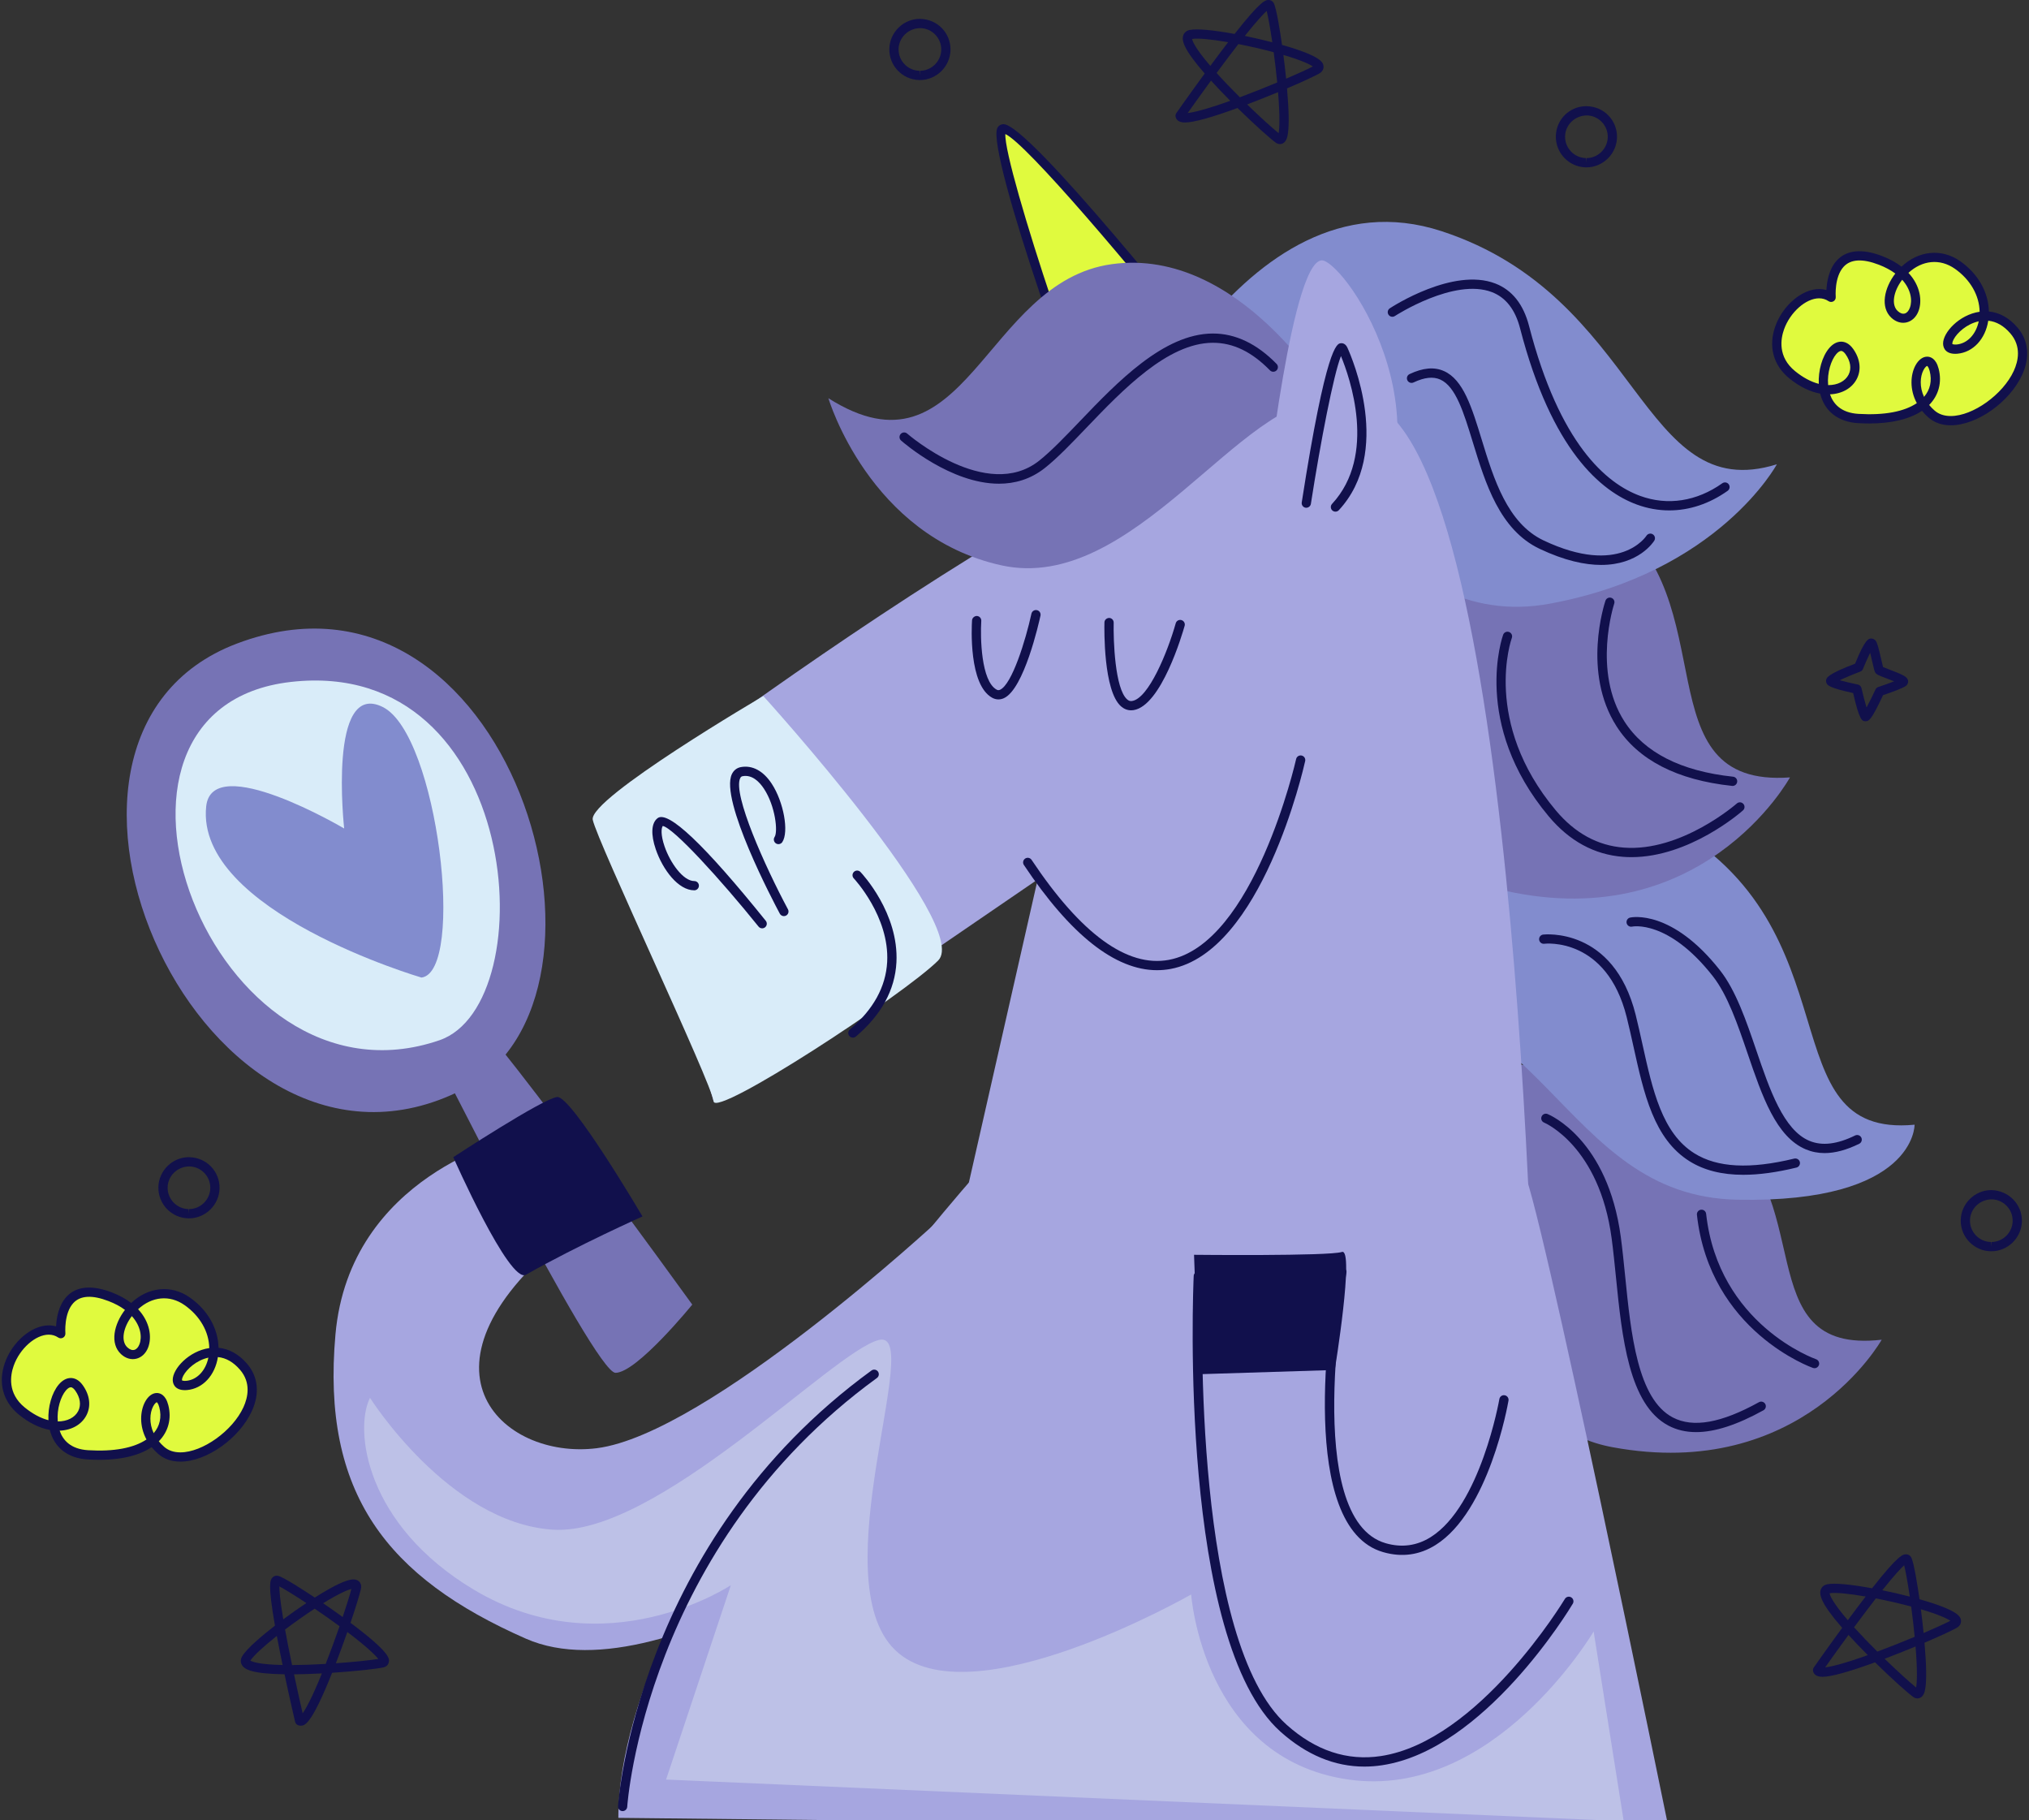 <svg width="223" height="200" viewBox="0 0 223 200" fill="none" xmlns="http://www.w3.org/2000/svg">
<rect x="0" y="0" width="223" height="200" fill="#333333" stroke="none"/>
<g clip-path="url(#clip0_1920_806)">
<path d="M205.048 79.25C204.665 79.25 204.387 79.25 203.67 76.152C201.115 75.604 200.895 75.296 200.798 75.16C200.705 75.032 200.672 74.814 200.718 74.663C200.782 74.454 200.9 74.066 203.886 72.925C205.012 70.162 205.382 70.162 205.681 70.162C205.845 70.162 206.054 70.273 206.15 70.407C206.333 70.661 206.477 71.216 206.754 72.443C206.819 72.73 206.902 73.102 206.956 73.296C207.124 73.37 207.436 73.488 207.677 73.58C209.153 74.142 209.636 74.361 209.713 74.8C209.744 74.977 209.656 75.214 209.521 75.331C209.205 75.604 207.861 76.083 206.958 76.386C205.639 79.23 205.373 79.239 205.067 79.248C205.06 79.25 205.053 79.25 205.048 79.25ZM202.204 74.748C202.727 74.891 203.507 75.08 204.196 75.223C204.391 75.263 204.545 75.415 204.589 75.609C204.755 76.343 204.969 77.174 205.143 77.741C205.43 77.219 205.811 76.449 206.128 75.762C206.187 75.634 206.295 75.535 206.43 75.492C207.021 75.296 207.684 75.06 208.174 74.868C207.88 74.746 207.548 74.62 207.316 74.532C206.469 74.21 206.264 74.127 206.131 73.942C206.023 73.79 205.968 73.58 205.762 72.668C205.706 72.415 205.625 72.056 205.544 71.732C205.297 72.219 204.993 72.902 204.748 73.512C204.695 73.644 204.589 73.747 204.456 73.798C203.666 74.094 202.779 74.468 202.204 74.748Z" fill="#11104C"/>
<path d="M20.768 133.876C20.764 133.876 20.693 133.875 20.689 133.875C18.835 133.83 17.363 132.287 17.407 130.434C17.451 128.625 18.957 127.152 20.766 127.152C21.745 127.174 22.581 127.544 23.202 128.194C23.821 128.843 24.151 129.696 24.129 130.593C24.084 132.404 22.577 133.876 20.768 133.876ZM20.822 128.171C19.503 128.171 18.454 129.197 18.424 130.458C18.394 131.751 19.42 132.828 20.712 132.858L20.768 133.368V132.859C22.03 132.859 23.082 131.832 23.112 130.57C23.127 129.944 22.898 129.35 22.465 128.896C22.033 128.443 21.45 128.186 20.822 128.171Z" fill="#11104C"/>
<path d="M101.104 8.796C101.1 8.796 101.029 8.795 101.025 8.795C99.171 8.75 97.698 7.207 97.743 5.354C97.787 3.545 99.293 2.072 101.102 2.072C102.081 2.094 102.917 2.464 103.538 3.114C104.157 3.763 104.487 4.616 104.465 5.512C104.42 7.324 102.913 8.796 101.104 8.796ZM101.158 3.091C99.839 3.091 98.79 4.117 98.76 5.378C98.73 6.671 99.756 7.748 101.048 7.778L101.104 8.288V7.779C102.366 7.779 103.418 6.752 103.448 5.49C103.463 4.864 103.233 4.27 102.801 3.816C102.369 3.363 101.785 3.105 101.158 3.091Z" fill="#11104C"/>
<path d="M218.86 137.493C218.856 137.493 218.783 137.492 218.779 137.492C216.927 137.449 215.454 135.905 215.497 134.052C215.541 132.243 217.048 130.77 218.858 130.77C220.791 130.815 222.264 132.359 222.219 134.212C222.176 136.021 220.67 137.493 218.86 137.493ZM218.912 131.787C217.595 131.787 216.544 132.815 216.515 134.076C216.484 135.368 217.51 136.445 218.803 136.474L218.861 136.984V136.475C220.123 136.475 221.173 135.448 221.203 134.187C221.233 132.895 220.207 131.818 218.915 131.787C218.913 131.787 218.912 131.787 218.912 131.787Z" fill="#11104C"/>
<path d="M174.358 18.39C174.354 18.39 174.283 18.389 174.279 18.389C172.427 18.344 170.954 16.8 170.997 14.949C171.042 13.108 172.516 11.666 174.357 11.666C175.336 11.687 176.171 12.057 176.791 12.707C177.411 13.357 177.741 14.209 177.719 15.106C177.675 16.917 176.168 18.39 174.358 18.39ZM174.413 12.685C173.094 12.685 172.043 13.712 172.014 14.973C171.984 16.265 173.009 17.341 174.302 17.372L174.358 17.881V17.373C175.621 17.373 176.671 16.346 176.702 15.084C176.717 14.457 176.487 13.864 176.055 13.41C175.623 12.957 175.04 12.7 174.413 12.685Z" fill="#11104C"/>
<path d="M140.677 15.833C140.518 15.833 140.363 15.78 140.215 15.676C139.619 15.249 137.908 13.726 136.013 11.868C133.12 12.924 131.177 13.459 130.234 13.459C129.429 13.459 129.241 13.049 129.2 12.804C129.179 12.673 129.209 12.538 129.284 12.43C129.284 12.43 130.669 10.449 132.403 8.08C130.018 5.339 129.869 4.422 130.047 3.89C130.109 3.708 130.283 3.388 130.767 3.291C131.567 3.133 133.327 3.297 135.687 3.73C138.624 -7.27354e-07 139.09 0 139.432 0C139.665 0 139.872 0.121 139.983 0.322C140.302 0.895 140.725 3.679 140.902 4.935C145.332 6.188 145.419 6.914 145.461 7.267C145.481 7.422 145.471 7.814 144.977 8.088C144.39 8.414 143.058 9.028 141.452 9.713C141.899 14.828 141.412 15.363 141.202 15.593C141.062 15.748 140.875 15.833 140.677 15.833ZM137.068 11.477C138.529 12.895 139.855 14.089 140.529 14.633C140.631 14.077 140.682 12.74 140.467 10.125C139.326 10.599 138.156 11.063 137.068 11.477ZM133.096 8.856C131.996 10.362 131.05 11.693 130.534 12.422C131.158 12.35 132.472 12.058 135.215 11.075C134.441 10.297 133.722 9.545 133.096 8.856ZM133.71 8.019C134.444 8.834 135.319 9.746 136.269 10.69C137.56 10.208 138.994 9.64 140.373 9.063C140.269 7.998 140.138 6.862 139.986 5.736C138.761 5.409 137.407 5.096 136.107 4.843C135.395 5.76 134.591 6.825 133.71 8.019ZM141.052 6.037C141.166 6.919 141.268 7.803 141.353 8.648C142.638 8.097 143.706 7.608 144.294 7.301C143.921 7.048 142.972 6.604 141.052 6.037ZM131.019 4.279C131.056 4.499 131.316 5.251 133.023 7.24C133.728 6.286 134.384 5.413 134.982 4.636C133.127 4.317 131.679 4.17 131.019 4.279ZM136.813 3.948C137.829 4.155 138.864 4.394 139.834 4.646C139.576 2.878 139.356 1.755 139.216 1.202C138.903 1.487 138.209 2.199 136.813 3.948Z" fill="#11104C"/>
<path d="M210.741 186.626C210.583 186.626 210.427 186.573 210.28 186.468C209.684 186.042 207.972 184.519 206.078 182.661C203.184 183.717 201.24 184.252 200.298 184.252C199.492 184.252 199.304 183.842 199.263 183.597C199.242 183.466 199.273 183.331 199.348 183.223C199.348 183.223 200.733 181.242 202.467 178.873C200.081 176.133 199.933 175.215 200.111 174.683C200.173 174.501 200.346 174.181 200.831 174.084C201.631 173.926 203.389 174.091 205.75 174.523C208.687 170.793 209.153 170.793 209.496 170.793C209.729 170.793 209.935 170.914 210.047 171.115C210.365 171.688 210.788 174.472 210.965 175.728C215.397 176.981 215.483 177.707 215.526 178.06C215.545 178.215 215.535 178.607 215.042 178.88C214.454 179.207 213.122 179.821 211.515 180.506C211.963 185.622 211.477 186.157 211.266 186.386C211.127 186.541 210.94 186.626 210.741 186.626ZM207.131 182.27C208.594 183.687 209.92 184.882 210.593 185.426C210.696 184.87 210.745 183.533 210.531 180.918C209.391 181.393 208.221 181.857 207.131 182.27ZM203.159 179.65C202.059 181.156 201.113 182.486 200.598 183.216C201.221 183.144 202.536 182.852 205.28 181.869C204.505 181.091 203.787 180.338 203.159 179.65ZM203.774 178.812C204.509 179.627 205.382 180.539 206.332 181.483C207.624 181.001 209.058 180.433 210.436 179.857C210.333 178.792 210.201 177.655 210.05 176.53C208.826 176.203 207.47 175.89 206.17 175.637C205.46 176.553 204.655 177.619 203.774 178.812ZM211.116 176.83C211.23 177.713 211.331 178.596 211.417 179.441C212.701 178.89 213.77 178.401 214.359 178.094C213.985 177.841 213.037 177.397 211.116 176.83ZM201.083 175.072C201.119 175.292 201.38 176.044 203.086 178.033C203.792 177.079 204.448 176.206 205.046 175.429C203.191 175.11 201.742 174.963 201.083 175.072ZM206.876 174.741C207.892 174.948 208.927 175.187 209.897 175.439C209.639 173.671 209.418 172.548 209.279 171.995C208.968 172.281 208.272 172.992 206.876 174.741Z" fill="#11104C"/>
<path d="M33.038 189.623C32.903 189.623 32.771 189.584 32.657 189.512C32.546 189.441 32.466 189.328 32.435 189.199C32.435 189.199 31.882 186.847 31.272 183.975C27.641 183.924 26.857 183.424 26.58 182.937C26.485 182.77 26.363 182.426 26.614 182C27.145 181.096 29.005 179.57 30.22 178.628C29.404 173.986 29.715 173.614 29.923 173.367C30.071 173.189 30.329 173.101 30.546 173.154C31.186 173.298 33.541 174.84 34.595 175.546C36.685 174.221 38.112 173.55 38.838 173.55C39.212 173.55 39.42 173.71 39.529 173.844C39.637 173.983 39.751 174.227 39.664 174.609C39.515 175.265 39.084 176.666 38.523 178.319C42.947 181.63 42.81 182.275 42.728 182.662C42.668 182.945 42.454 183.147 42.142 183.217C41.427 183.377 39.151 183.637 36.503 183.81C34.182 189.622 33.468 189.623 33.038 189.623ZM32.313 183.978C32.703 185.804 33.063 187.397 33.263 188.266C33.612 187.772 34.271 186.607 35.38 183.878C34.285 183.936 33.243 183.97 32.313 183.978ZM31.33 179.058C31.538 180.199 31.796 181.509 32.099 182.962C33.193 182.957 34.46 182.914 35.795 182.836C36.298 181.553 36.831 180.105 37.321 178.693C36.458 178.061 35.524 177.401 34.585 176.764C33.524 177.457 32.387 178.259 31.33 179.058ZM27.517 182.472C27.705 182.591 28.439 182.9 31.059 182.955C30.818 181.792 30.605 180.723 30.425 179.759C28.934 180.943 27.852 181.948 27.517 182.472ZM38.175 179.329C37.767 180.495 37.334 181.678 36.915 182.764C38.946 182.619 40.721 182.428 41.577 182.289C41.229 181.842 40.266 180.912 38.175 179.329ZM30.704 174.319C30.699 174.776 30.769 175.776 31.133 177.934C31.966 177.316 32.834 176.704 33.669 176.148C32.193 175.171 31.214 174.589 30.704 174.319ZM35.517 176.168C36.252 176.672 36.978 177.185 37.663 177.684C38.108 176.364 38.455 175.245 38.619 174.601C38.109 174.724 37.107 175.185 35.517 176.168Z" fill="#11104C"/>
<path d="M103.112 134.132C103.112 134.132 77.802 157.567 65.616 159.129C55.06 160.482 44.056 150.067 62.804 135.382L56.242 125.07C56.242 125.07 38.432 129.132 36.869 146.63C35.307 164.128 42.541 173.348 57.804 180.064C73.427 186.938 103.736 163.191 103.736 163.191L103.112 134.132Z" fill="#A6A6E0"/>
<path d="M152.169 115.385C152.169 115.385 176.035 116.3 188.162 123.502C200.288 130.703 191.761 148.937 206.811 147.211C206.811 147.211 198.036 162.874 177.222 159.022C156.407 155.169 165.225 116.792 152.169 115.385Z" fill="#7673B5"/>
<path d="M145.134 107.772C145.134 107.772 162.006 78.944 183.151 90.464C204.296 101.983 194.127 125.133 210.425 123.586C210.425 123.586 210.573 132.216 190.941 131.827C171.308 131.438 170.08 107.622 145.134 107.772Z" fill="#828CCE"/>
<path d="M183.415 201C183.415 201 168.729 128.977 167.324 128.508C165.917 128.039 107.331 128.977 107.331 128.977C107.331 128.977 67.96 173.035 67.96 199.75L183.415 201Z" fill="#A6A6E0"/>
<path d="M46.556 113.354C46.556 113.354 65.303 150.849 67.647 150.849C69.992 150.849 76.084 143.351 76.084 143.351C76.084 143.351 51.711 109.604 50.305 110.073C48.899 110.542 46.556 113.354 46.556 113.354Z" fill="#7673B5"/>
<path d="M140.274 59.769C140.274 59.769 163.657 47.476 176.758 56.591C189.86 65.707 180.324 86.611 196.73 85.423C196.73 85.423 186.96 103.298 164.355 97.627C141.75 91.956 154.467 62.145 140.274 59.769Z" fill="#7673B5"/>
<path d="M122.797 51.642C122.797 51.642 136.381 18.208 158.417 25.395C180.454 32.583 180.246 55.705 195.288 51.017C195.288 51.017 188.907 62.891 170.368 66.328C151.83 69.765 146.233 46.643 122.797 51.642Z" fill="#828CCE"/>
<path d="M114.047 96.638L78.427 121.01L69.053 87.264C69.053 87.264 133.733 37.583 150.606 44.144C167.48 50.705 168.729 153.506 168.729 153.506L100.924 154.443L114.047 96.638Z" fill="#A6A6E0"/>
<path d="M109.733 76.853C109.501 76.853 109.273 76.793 109.053 76.674C106.455 75.256 106.788 68.882 106.834 68.16C106.854 67.879 107.127 67.671 107.374 67.685C107.654 67.703 107.867 67.945 107.849 68.225C107.735 70.007 107.817 74.841 109.539 75.781C109.669 75.851 109.775 75.853 109.915 75.792C111.232 75.189 112.728 70.345 113.361 67.433C113.421 67.159 113.691 66.987 113.966 67.044C114.241 67.104 114.414 67.374 114.355 67.649C114.176 68.471 112.545 75.707 110.339 76.716C110.137 76.808 109.934 76.853 109.733 76.853Z" fill="#11104C"/>
<path d="M124.317 78.051C123.914 78.051 123.536 77.903 123.208 77.616C121.27 75.915 121.367 69.161 121.384 68.397C121.39 68.117 121.615 67.911 121.905 67.9C122.184 67.907 122.407 68.139 122.401 68.421C122.357 70.366 122.537 75.675 123.88 76.853C124.052 77.005 124.221 77.062 124.421 77.027C126.242 76.748 128.332 71.641 129.22 68.488C129.297 68.217 129.575 68.06 129.848 68.136C130.118 68.213 130.276 68.494 130.2 68.764C129.945 69.663 127.634 77.562 124.576 78.032C124.489 78.046 124.402 78.051 124.317 78.051Z" fill="#11104C"/>
<path d="M134.725 41.575C134.725 41.575 111.157 11.904 110.071 14.293C108.985 16.682 121.034 51.614 122.555 51.397C124.075 51.18 134.725 41.575 134.725 41.575Z" fill="#E0FA3E"/>
<path d="M122.541 51.906C122.154 51.906 121.877 51.558 121.635 51.184C119.294 47.547 108.396 16.748 109.608 14.082C109.732 13.809 109.989 13.646 110.296 13.646C113.053 13.646 131.461 36.648 135.124 41.259C135.291 41.468 135.266 41.772 135.066 41.952C133.268 43.574 124.22 51.672 122.627 51.9L122.541 51.906ZM110.495 14.729C110.301 18.262 120.408 48.435 122.626 50.846C123.852 50.326 129.195 45.86 134.031 41.517C124.08 29.01 112.788 15.786 110.495 14.729Z" fill="#11104C"/>
<path d="M127.164 106.607C122.567 106.607 117.652 102.728 112.531 95.046C112.375 94.813 112.438 94.497 112.672 94.341C112.904 94.186 113.22 94.248 113.377 94.482C118.809 102.63 123.889 106.328 128.467 105.471C137.83 103.722 142.409 83.609 142.453 83.406C142.514 83.132 142.783 82.96 143.06 83.02C143.335 83.082 143.507 83.352 143.447 83.627C143.256 84.482 138.677 104.599 128.655 106.471C128.161 106.561 127.664 106.607 127.164 106.607Z" fill="#11104C"/>
<path d="M28.454 86.79C28.072 86.79 27.793 86.79 27.076 83.693C24.519 83.144 24.301 82.835 24.204 82.699C24.113 82.571 24.079 82.353 24.125 82.204C24.189 81.993 24.306 81.606 27.293 80.466C28.418 77.703 28.788 77.703 29.087 77.703C29.251 77.703 29.461 77.814 29.556 77.948C29.739 78.203 29.884 78.757 30.16 79.984C30.225 80.271 30.309 80.643 30.363 80.837C30.53 80.91 30.842 81.028 31.083 81.121C32.558 81.682 33.042 81.901 33.119 82.34C33.15 82.517 33.062 82.754 32.928 82.871C32.611 83.144 31.268 83.623 30.365 83.926C29.046 86.77 28.779 86.779 28.473 86.788C28.466 86.79 28.459 86.79 28.454 86.79ZM25.61 82.289C26.132 82.432 26.912 82.621 27.602 82.764C27.796 82.804 27.951 82.956 27.994 83.15C28.16 83.884 28.375 84.714 28.548 85.281C28.835 84.76 29.216 83.989 29.533 83.302C29.592 83.174 29.701 83.076 29.835 83.032C30.427 82.837 31.089 82.6 31.579 82.408C31.284 82.287 30.952 82.161 30.721 82.073C29.873 81.751 29.669 81.668 29.536 81.483C29.428 81.332 29.373 81.121 29.168 80.209C29.111 79.956 29.03 79.597 28.949 79.273C28.702 79.76 28.398 80.443 28.153 81.053C28.1 81.185 27.994 81.289 27.861 81.339C27.072 81.635 26.185 82.009 25.61 82.289Z" fill="#11104C"/>
<path d="M146.133 43.97C146.133 43.97 136.311 27.103 122.219 29.023C108.127 30.945 106.205 53.364 91.046 43.757C91.046 43.757 95.529 58.917 110.049 62.119C124.567 65.322 136.524 43.33 146.133 43.97Z" fill="#7673B5"/>
<path d="M139.048 55.378C139.048 55.378 142.088 27.146 145.563 28.667C149.038 30.187 160.982 49.298 146.866 62.544" fill="#A6A6E0"/>
<path d="M143.571 55.287C143.571 55.287 146.561 36.071 147.628 38.42C148.696 40.769 152.111 49.95 146.774 55.714" fill="#A6A6E0"/>
<path d="M146.774 56.223C146.65 56.223 146.527 56.178 146.428 56.088C146.223 55.897 146.21 55.575 146.401 55.369C151.367 50.006 148.34 41.449 147.38 39.127C146.579 41.119 145.139 48.519 144.074 55.366C144.031 55.642 143.765 55.827 143.494 55.79C143.217 55.746 143.027 55.487 143.069 55.209C145.757 37.935 146.947 37.772 147.339 37.718C147.488 37.694 147.862 37.702 148.091 38.209C148.617 39.365 153.053 49.681 147.147 56.06C147.047 56.168 146.911 56.223 146.774 56.223Z" fill="#11104C"/>
<path d="M109.793 53.151C104.498 53.151 99.321 48.66 99.035 48.408C98.824 48.222 98.803 47.902 98.99 47.691C99.175 47.481 99.496 47.458 99.707 47.645C99.793 47.72 108.433 55.205 114.216 50.618C115.542 49.566 117.066 47.974 118.68 46.29C122.781 42.007 127.887 36.677 133.273 36.648C133.288 36.648 133.302 36.648 133.317 36.648C135.788 36.648 138.139 37.771 140.305 39.985C140.501 40.185 140.497 40.508 140.297 40.704C140.095 40.9 139.773 40.897 139.578 40.696C137.582 38.657 135.534 37.665 133.319 37.665C133.304 37.665 133.292 37.665 133.279 37.665C128.323 37.692 123.384 42.85 119.414 46.993C117.777 48.705 116.229 50.32 114.848 51.415C113.262 52.672 111.521 53.151 109.793 53.151Z" fill="#11104C"/>
<path d="M183.464 56.084C182.273 56.084 181.08 55.873 179.912 55.446C175.966 54.005 170.534 49.473 167.064 36.068C166.535 34.024 165.498 32.69 163.981 32.103C159.839 30.5 153.37 34.684 153.306 34.726C153.072 34.88 152.756 34.813 152.604 34.578C152.45 34.344 152.515 34.029 152.751 33.876C153.032 33.69 159.717 29.364 164.347 31.153C166.189 31.865 167.434 33.433 168.051 35.814C171.409 48.791 176.546 53.133 180.263 54.49C183.274 55.591 186.48 55.098 189.294 53.101C189.523 52.942 189.84 52.992 190.003 53.222C190.164 53.451 190.11 53.769 189.882 53.931C187.871 55.357 185.673 56.084 183.464 56.084Z" fill="#11104C"/>
<path d="M190.424 86.359C190.406 86.359 190.387 86.358 190.369 86.356C184.314 85.712 180.042 83.512 177.672 79.813C173.867 73.88 176.342 66.327 176.449 66.01C176.539 65.743 176.828 65.602 177.093 65.69C177.36 65.78 177.502 66.068 177.412 66.334C177.389 66.407 174.988 73.752 178.531 79.27C180.729 82.693 184.747 84.737 190.477 85.346C190.755 85.376 190.959 85.626 190.928 85.906C190.9 86.166 190.68 86.359 190.424 86.359Z" fill="#11104C"/>
<path d="M83.894 76.484C83.894 76.484 106.86 101.794 103.111 105.544C99.361 109.293 78.583 122.885 78.426 121.011C78.269 119.137 65.615 92.42 65.146 90.077C64.677 87.733 83.894 76.484 83.894 76.484Z" fill="#D9ECF9"/>
<path d="M93.736 114.018C93.592 114.018 93.449 113.957 93.349 113.839C93.167 113.625 93.193 113.304 93.407 113.122C95.981 110.935 97.36 108.437 97.506 105.699C97.772 100.721 93.875 96.56 93.837 96.519C93.644 96.316 93.651 95.993 93.855 95.8C94.057 95.608 94.382 95.613 94.574 95.819C94.748 96.002 98.81 100.344 98.523 105.755C98.361 108.783 96.862 111.523 94.067 113.898C93.97 113.979 93.853 114.018 93.736 114.018Z" fill="#11104C"/>
<path d="M86.154 100.666C85.973 100.666 85.797 100.568 85.707 100.397C85.024 99.123 79.083 87.871 80.44 85.057C80.644 84.636 80.988 84.371 81.437 84.288C82.696 84.062 83.894 84.708 84.816 86.114C86.129 88.111 86.727 91.41 85.98 92.531C85.824 92.765 85.507 92.827 85.276 92.673C85.043 92.517 84.979 92.201 85.134 91.968C85.518 91.393 85.22 88.579 83.967 86.673C83.483 85.936 82.68 85.091 81.62 85.291C81.513 85.31 81.428 85.354 81.355 85.5C80.501 87.27 84.12 95.283 86.602 99.918C86.735 100.166 86.641 100.474 86.394 100.607C86.319 100.646 86.236 100.666 86.154 100.666Z" fill="#11104C"/>
<path d="M83.768 102.008C83.619 102.008 83.472 101.944 83.371 101.818C79.172 96.601 74.019 90.969 72.842 90.76C72.677 90.991 72.603 91.731 73.037 92.999C73.666 94.834 75.094 96.813 76.306 96.813C76.587 96.813 76.815 97.04 76.815 97.321C76.815 97.602 76.587 97.83 76.306 97.83C74.542 97.83 72.843 95.565 72.075 93.329C71.512 91.686 71.581 90.439 72.265 89.908C73.41 89.004 77.418 92.801 84.163 101.18C84.339 101.399 84.305 101.719 84.086 101.895C83.991 101.971 83.879 102.008 83.768 102.008Z" fill="#11104C"/>
<path d="M26.044 70.715C55.908 59.426 70.803 109.586 50.829 119.735C22.476 134.142 -1.383 81.082 26.044 70.715Z" fill="#7673B5"/>
<path d="M31.976 74.932C57.424 72.051 59.878 110.328 48.301 114.304C23.222 122.919 6.527 77.813 31.976 74.932Z" fill="#D9ECF9"/>
<path d="M149.957 194.118C146.676 194.118 143.584 192.833 140.738 190.287C129.548 180.273 131.123 141.835 131.195 140.203C131.206 139.936 131.421 139.725 131.687 139.717L147.467 139.248C147.616 139.251 147.769 139.31 147.869 139.426C147.97 139.543 148.011 139.7 147.982 139.85C147.931 140.122 143.021 166.924 152.309 169.577C154.068 170.082 155.731 169.853 157.245 168.902C162.715 165.465 164.77 153.848 164.791 153.731C164.838 153.454 165.096 153.267 165.378 153.316C165.655 153.364 165.841 153.627 165.793 153.904C165.708 154.399 163.636 166.086 157.786 169.764C156.02 170.876 154.081 171.145 152.028 170.555C142.585 167.857 146.143 144.519 146.871 140.282L132.192 140.72C132.044 145.22 131.231 180.414 141.415 189.527C144.589 192.369 148.072 193.521 151.775 192.959C162.527 191.325 171.895 175.853 171.988 175.696C172.132 175.455 172.443 175.375 172.686 175.521C172.926 175.666 173.005 175.977 172.861 176.219C172.47 176.873 163.156 192.257 151.93 193.964C151.265 194.067 150.607 194.118 149.957 194.118Z" fill="#11104C"/>
<path d="M131.702 151.005L146.701 150.536C146.701 150.536 148.888 137.101 147.482 137.569C146.075 138.037 131.233 137.881 131.233 137.881L131.702 151.005Z" fill="#11104C"/>
<path d="M46.321 107.417C46.321 107.417 21.448 100.136 22.661 88.611C23.309 82.458 37.827 91.037 37.827 91.037C37.827 91.037 36.007 74.658 42.074 77.691C48.141 80.725 51.173 106.81 46.321 107.417Z" fill="#828CCE"/>
<path d="M49.817 127.155C49.817 127.155 55.98 141.104 57.803 140.071C63.546 136.816 70.614 133.666 70.614 133.666C70.614 133.666 62.802 120.386 61.24 120.542C59.678 120.698 49.817 127.155 49.817 127.155Z" fill="#11104C"/>
<path d="M175.974 62.076C174.207 62.076 171.978 61.614 169.215 60.306C164.824 58.225 163.257 53.111 161.874 48.598C160.865 45.303 159.993 42.457 158.286 41.702C157.506 41.356 156.547 41.463 155.354 42.026C155.102 42.143 154.797 42.039 154.677 41.783C154.557 41.529 154.666 41.226 154.919 41.106C156.395 40.409 157.631 40.299 158.697 40.773C160.83 41.715 161.765 44.767 162.847 48.3C164.168 52.612 165.665 57.498 169.649 59.385C178.045 63.361 180.922 58.919 180.951 58.875C181.099 58.636 181.414 58.562 181.65 58.71C181.889 58.857 181.964 59.171 181.815 59.41C181.722 59.561 180.098 62.076 175.974 62.076Z" fill="#11104C"/>
<path d="M179.302 94.186C179.002 94.186 178.702 94.174 178.399 94.152C175.242 93.916 172.488 92.418 170.212 89.7C161.685 79.512 165.17 69.841 165.206 69.744C165.305 69.482 165.595 69.347 165.86 69.447C166.123 69.546 166.257 69.838 166.159 70.101C166.124 70.192 162.861 79.335 170.993 89.047C173.086 91.548 175.603 92.924 178.474 93.138C184.784 93.623 190.829 88.343 190.889 88.289C191.098 88.101 191.419 88.121 191.606 88.333C191.793 88.544 191.773 88.864 191.562 89.05C191.316 89.27 185.682 94.186 179.302 94.186Z" fill="#11104C"/>
<path d="M200.535 126.704C199.811 126.704 199.128 126.57 198.483 126.301C195.203 124.939 193.679 120.47 192.065 115.739C190.991 112.593 189.883 109.341 188.247 107.261C183.347 101.024 179.421 101.808 179.384 101.818C179.109 101.88 178.838 101.706 178.777 101.432C178.716 101.157 178.889 100.886 179.163 100.825C179.347 100.785 183.755 99.898 189.048 106.632C190.789 108.849 191.927 112.184 193.027 115.409C194.496 119.719 196.017 124.175 198.872 125.361C200.256 125.936 201.9 125.743 203.891 124.769C204.143 124.648 204.447 124.749 204.571 125.002C204.694 125.254 204.59 125.559 204.338 125.682C202.945 126.365 201.686 126.704 200.535 126.704Z" fill="#11104C"/>
<path d="M191.603 129.09C189.241 129.09 187.286 128.594 185.693 127.601C181.775 125.157 180.681 120.211 179.524 114.974C179.287 113.902 179.048 112.823 178.782 111.758C176.576 102.928 169.801 103.689 169.733 103.702C169.446 103.741 169.2 103.542 169.162 103.263C169.127 102.984 169.323 102.729 169.602 102.693C169.684 102.687 177.344 101.81 179.77 111.511C180.038 112.585 180.278 113.673 180.517 114.753C181.628 119.776 182.676 124.52 186.232 126.736C188.742 128.304 192.33 128.492 197.2 127.309C197.475 127.25 197.749 127.412 197.814 127.683C197.879 127.957 197.711 128.231 197.44 128.297C195.267 128.825 193.326 129.09 191.603 129.09Z" fill="#11104C"/>
<path d="M199.429 150.343C199.374 150.343 199.32 150.334 199.265 150.317C199.152 150.278 187.929 146.313 186.503 133.487C186.473 133.208 186.673 132.956 186.952 132.925C187.235 132.895 187.481 133.096 187.514 133.373C188.868 145.566 199.485 149.317 199.593 149.353C199.859 149.444 200.001 149.732 199.911 149.999C199.838 150.21 199.641 150.343 199.429 150.343Z" fill="#11104C"/>
<path d="M186.413 157.364C185.29 157.364 184.282 157.128 183.381 156.655C179.016 154.37 178.265 146.907 177.602 140.322C177.451 138.826 177.309 137.414 177.13 136.075C175.778 125.937 169.769 123.38 169.708 123.354C169.448 123.249 169.323 122.952 169.43 122.692C169.536 122.431 169.834 122.306 170.092 122.414C170.362 122.523 176.71 125.225 178.139 135.941C178.319 137.296 178.461 138.716 178.614 140.22C179.25 146.55 179.973 153.723 183.852 155.754C186.082 156.92 189.176 156.37 193.322 154.076C193.568 153.941 193.876 154.03 194.014 154.275C194.15 154.52 194.06 154.83 193.815 154.966C190.924 156.566 188.475 157.364 186.413 157.364Z" fill="#11104C"/>
<path d="M40.665 153.594C40.665 153.594 49.309 167.322 60.749 168.085C72.19 168.847 91.511 148.509 96.596 147.238C101.68 145.967 90.24 173.424 98.375 181.305C106.511 189.186 130.917 175.203 130.917 175.203C130.917 175.203 132.188 193.253 148.204 195.541C164.22 197.83 175.152 179.271 175.152 179.271L178.457 200.118L73.207 195.541L80.325 174.186C80.325 174.186 66.597 183.338 52.106 174.695C40.209 167.599 38.886 157.153 40.665 153.594Z" fill="#BDC1E7"/>
<path d="M68.428 199.009C68.418 199.009 68.408 199.009 68.398 199.008C68.118 198.991 67.904 198.75 67.921 198.47C67.938 198.181 69.962 169.378 95.781 150.595C96.008 150.431 96.325 150.479 96.491 150.707C96.656 150.934 96.606 151.252 96.379 151.417C70.943 169.92 68.952 198.248 68.936 198.531C68.919 198.802 68.695 199.009 68.428 199.009Z" fill="#11104C"/>
<path d="M6.679 146.546C6.679 146.546 6.114 140.187 12.114 142.491C18.114 144.796 15.885 150.502 13.648 148.422C11.412 146.342 16.051 139.807 20.583 142.998C25.113 146.188 23.825 151.95 20.502 152.239C17.18 152.526 22.79 145.563 26.764 150.179C30.737 154.796 21.306 162.504 17.716 159.37C14.126 156.236 17.239 151.556 18.006 154.521C18.773 157.487 16.247 160.256 9.66 159.862C3.074 159.469 6.505 149.455 8.683 152.505C10.861 155.555 6.895 158.723 2.393 155.048C-2.109 151.373 3.501 144.41 6.679 146.546Z" fill="#E0FA3E"/>
<path d="M19.826 160.606C18.853 160.606 18.03 160.319 17.381 159.753C17.118 159.522 16.879 159.276 16.667 159.018C15.086 160.076 12.727 160.554 9.629 160.368C7.449 160.238 5.955 159.063 5.476 157.126C4.348 156.922 3.179 156.344 2.071 155.441C0.317 154.009 -0.238 151.926 0.546 149.725C1.364 147.433 3.477 145.636 5.357 145.636C5.637 145.636 5.906 145.674 6.164 145.747C6.206 144.859 6.424 143.459 7.299 142.502C8.364 141.338 10.064 141.16 12.296 142.015C13.109 142.328 13.821 142.715 14.418 143.174C16.277 141.416 18.814 141.128 20.875 142.579C22.832 143.957 23.979 145.99 24.017 148.101C25.177 148.207 26.252 148.805 27.148 149.846C28.375 151.272 28.564 153.123 27.677 155.056C26.298 158.065 22.703 160.606 19.826 160.606ZM17.453 158.373C17.629 158.588 17.829 158.794 18.05 158.987C18.508 159.388 19.106 159.59 19.826 159.59C22.262 159.59 25.564 157.228 26.754 154.634C27.256 153.536 27.6 151.931 26.378 150.511C25.656 149.673 24.84 149.205 23.948 149.118C23.634 151.13 22.286 152.594 20.546 152.744C19.386 152.837 18.996 152.223 18.985 151.644C18.962 150.424 20.748 148.459 23 148.131C22.971 146.342 21.981 144.604 20.29 143.413C18.637 142.248 16.686 142.471 15.177 143.859C16.502 145.278 16.705 146.956 16.282 148.064C15.776 149.389 14.358 149.778 13.301 148.795C12.05 147.629 12.524 145.507 13.735 143.934C13.228 143.556 12.624 143.233 11.931 142.967C10.135 142.275 8.829 142.342 8.054 143.188C7.013 144.323 7.185 146.48 7.186 146.501C7.203 146.697 7.106 146.885 6.937 146.984C6.767 147.084 6.557 147.078 6.395 146.968C6.087 146.761 5.738 146.655 5.358 146.655C3.904 146.655 2.175 148.186 1.505 150.068C1.134 151.108 0.798 153.089 2.715 154.654C3.577 155.357 4.466 155.834 5.323 156.054C5.254 154.609 5.69 153.052 6.453 152.143C6.853 151.669 7.312 151.419 7.781 151.419C8.123 151.419 8.63 151.556 9.096 152.208C9.874 153.297 10.022 154.502 9.501 155.513C8.978 156.529 7.886 157.154 6.556 157.206C6.903 158.224 7.742 159.237 9.689 159.353C12.534 159.527 14.711 159.106 16.099 158.174C15.28 156.655 15.409 155.036 15.943 154.039C16.274 153.421 16.746 153.067 17.237 153.067C17.578 153.067 18.197 153.239 18.496 154.394C18.882 155.884 18.503 157.31 17.453 158.373ZM17.232 154.082C17.189 154.086 17.001 154.201 16.822 154.557C16.463 155.262 16.378 156.387 16.89 157.484C17.566 156.7 17.788 155.713 17.511 154.648C17.385 154.16 17.232 154.082 17.232 154.082ZM6.35 156.193C7.386 156.192 8.226 155.771 8.597 155.049C8.938 154.388 8.818 153.568 8.269 152.8C8.151 152.633 7.97 152.436 7.781 152.436C7.626 152.436 7.426 152.568 7.232 152.797C6.686 153.447 6.227 154.813 6.35 156.193ZM22.903 149.182C21.58 149.467 20.525 150.451 20.148 151.162C19.973 151.492 19.998 151.659 20.01 151.68C20.022 151.694 20.171 151.754 20.457 151.731C21.657 151.627 22.605 150.611 22.903 149.182ZM14.49 144.615C13.511 145.909 13.275 147.38 13.995 148.049C14.539 148.558 15.069 148.392 15.331 147.702C15.633 146.912 15.467 145.698 14.49 144.615Z" fill="#11104C"/>
<path d="M201.25 32.671C201.25 32.671 200.685 26.312 206.685 28.616C212.685 30.921 210.456 36.627 208.22 34.547C205.984 32.467 210.623 25.932 215.154 29.123C219.684 32.313 218.396 38.075 215.074 38.364C211.751 38.651 217.361 31.689 221.335 36.304C225.308 40.921 215.877 48.629 212.287 45.495C208.698 42.361 211.81 37.681 212.577 40.647C213.344 43.612 210.818 46.38 204.231 45.987C197.645 45.594 201.076 35.58 203.254 38.63C205.432 41.68 201.466 44.848 196.965 41.173C192.463 37.498 198.072 30.534 201.25 32.671Z" fill="#E0FA3E"/>
<path d="M214.399 46.732C213.426 46.732 212.602 46.445 211.953 45.877C211.69 45.647 211.451 45.402 211.24 45.143C209.881 46.054 207.894 46.532 205.449 46.532C205.051 46.532 204.636 46.519 204.201 46.494C202.021 46.364 200.528 45.189 200.049 43.252C198.922 43.048 197.751 42.47 196.644 41.567C194.89 40.135 194.334 38.051 195.118 35.851C195.936 33.559 198.049 31.762 199.929 31.762C200.209 31.762 200.478 31.799 200.736 31.873C200.778 30.985 200.996 29.584 201.872 28.628C202.936 27.462 204.64 27.284 206.868 28.14C207.681 28.454 208.393 28.841 208.99 29.3C210.85 27.542 213.387 27.257 215.447 28.706C217.404 30.084 218.551 32.117 218.59 34.227C219.75 34.334 220.825 34.931 221.721 35.972C222.949 37.398 223.137 39.249 222.25 41.182C220.87 44.191 217.275 46.732 214.399 46.732ZM212.026 44.498C212.201 44.712 212.401 44.918 212.622 45.111C213.081 45.513 213.679 45.715 214.399 45.715C216.835 45.715 220.136 43.353 221.326 40.759C221.83 39.661 222.173 38.055 220.951 36.635C220.229 35.797 219.413 35.329 218.522 35.242C218.206 37.254 216.858 38.718 215.118 38.869C213.954 38.962 213.568 38.347 213.557 37.769C213.535 36.548 215.32 34.584 217.573 34.256C217.544 32.467 216.553 30.729 214.862 29.538C213.211 28.373 211.26 28.596 209.749 29.983C211.075 31.403 211.277 33.081 210.854 34.189C210.349 35.515 208.931 35.903 207.874 34.918C206.622 33.753 207.096 31.632 208.307 30.057C207.8 29.681 207.196 29.357 206.504 29.09C204.706 28.399 203.403 28.465 202.626 29.313C201.585 30.448 201.757 32.605 201.758 32.626C201.775 32.821 201.678 33.01 201.51 33.109C201.339 33.209 201.129 33.202 200.968 33.093C200.66 32.886 200.311 32.78 199.93 32.78C198.476 32.78 196.747 34.311 196.077 36.192C195.706 37.233 195.371 39.214 197.287 40.779C198.149 41.482 199.04 41.958 199.896 42.179C199.828 40.734 200.262 39.176 201.027 38.267C201.425 37.793 201.884 37.543 202.354 37.543C202.696 37.543 203.202 37.68 203.669 38.332C204.446 39.421 204.594 40.626 204.073 41.638C203.55 42.654 202.458 43.277 201.129 43.33C201.476 44.349 202.315 45.362 204.261 45.478C207.108 45.65 209.283 45.231 210.671 44.298C209.852 42.78 209.982 41.162 210.515 40.164C210.846 39.546 211.318 39.191 211.809 39.191C212.152 39.191 212.77 39.364 213.069 40.518C213.455 42.009 213.075 43.434 212.026 44.498ZM211.804 40.208C211.762 40.211 211.574 40.326 211.394 40.681C211.035 41.386 210.95 42.511 211.463 43.61C212.139 42.826 212.36 41.838 212.085 40.774C211.958 40.285 211.806 40.209 211.804 40.208ZM200.923 42.318C200.931 42.318 200.94 42.318 200.947 42.318C201.97 42.318 202.8 41.89 203.169 41.173C203.51 40.513 203.39 39.693 202.841 38.925C202.723 38.758 202.542 38.561 202.354 38.561C202.199 38.561 201.998 38.693 201.806 38.922C201.258 39.572 200.799 40.936 200.923 42.318ZM217.475 35.307C216.153 35.59 215.098 36.576 214.72 37.287C214.545 37.617 214.57 37.784 214.582 37.804C214.594 37.819 214.744 37.875 215.03 37.856C216.23 37.752 217.178 36.736 217.475 35.307ZM209.062 30.74C208.083 32.033 207.847 33.506 208.567 34.174C209.113 34.682 209.642 34.52 209.903 33.827C210.205 33.038 210.04 31.823 209.062 30.74Z" fill="#11104C"/>
</g>
<defs>
<clipPath id="clip0_1920_806">
<rect width="223" height="200" fill="white"/>
</clipPath>
</defs>
</svg>

